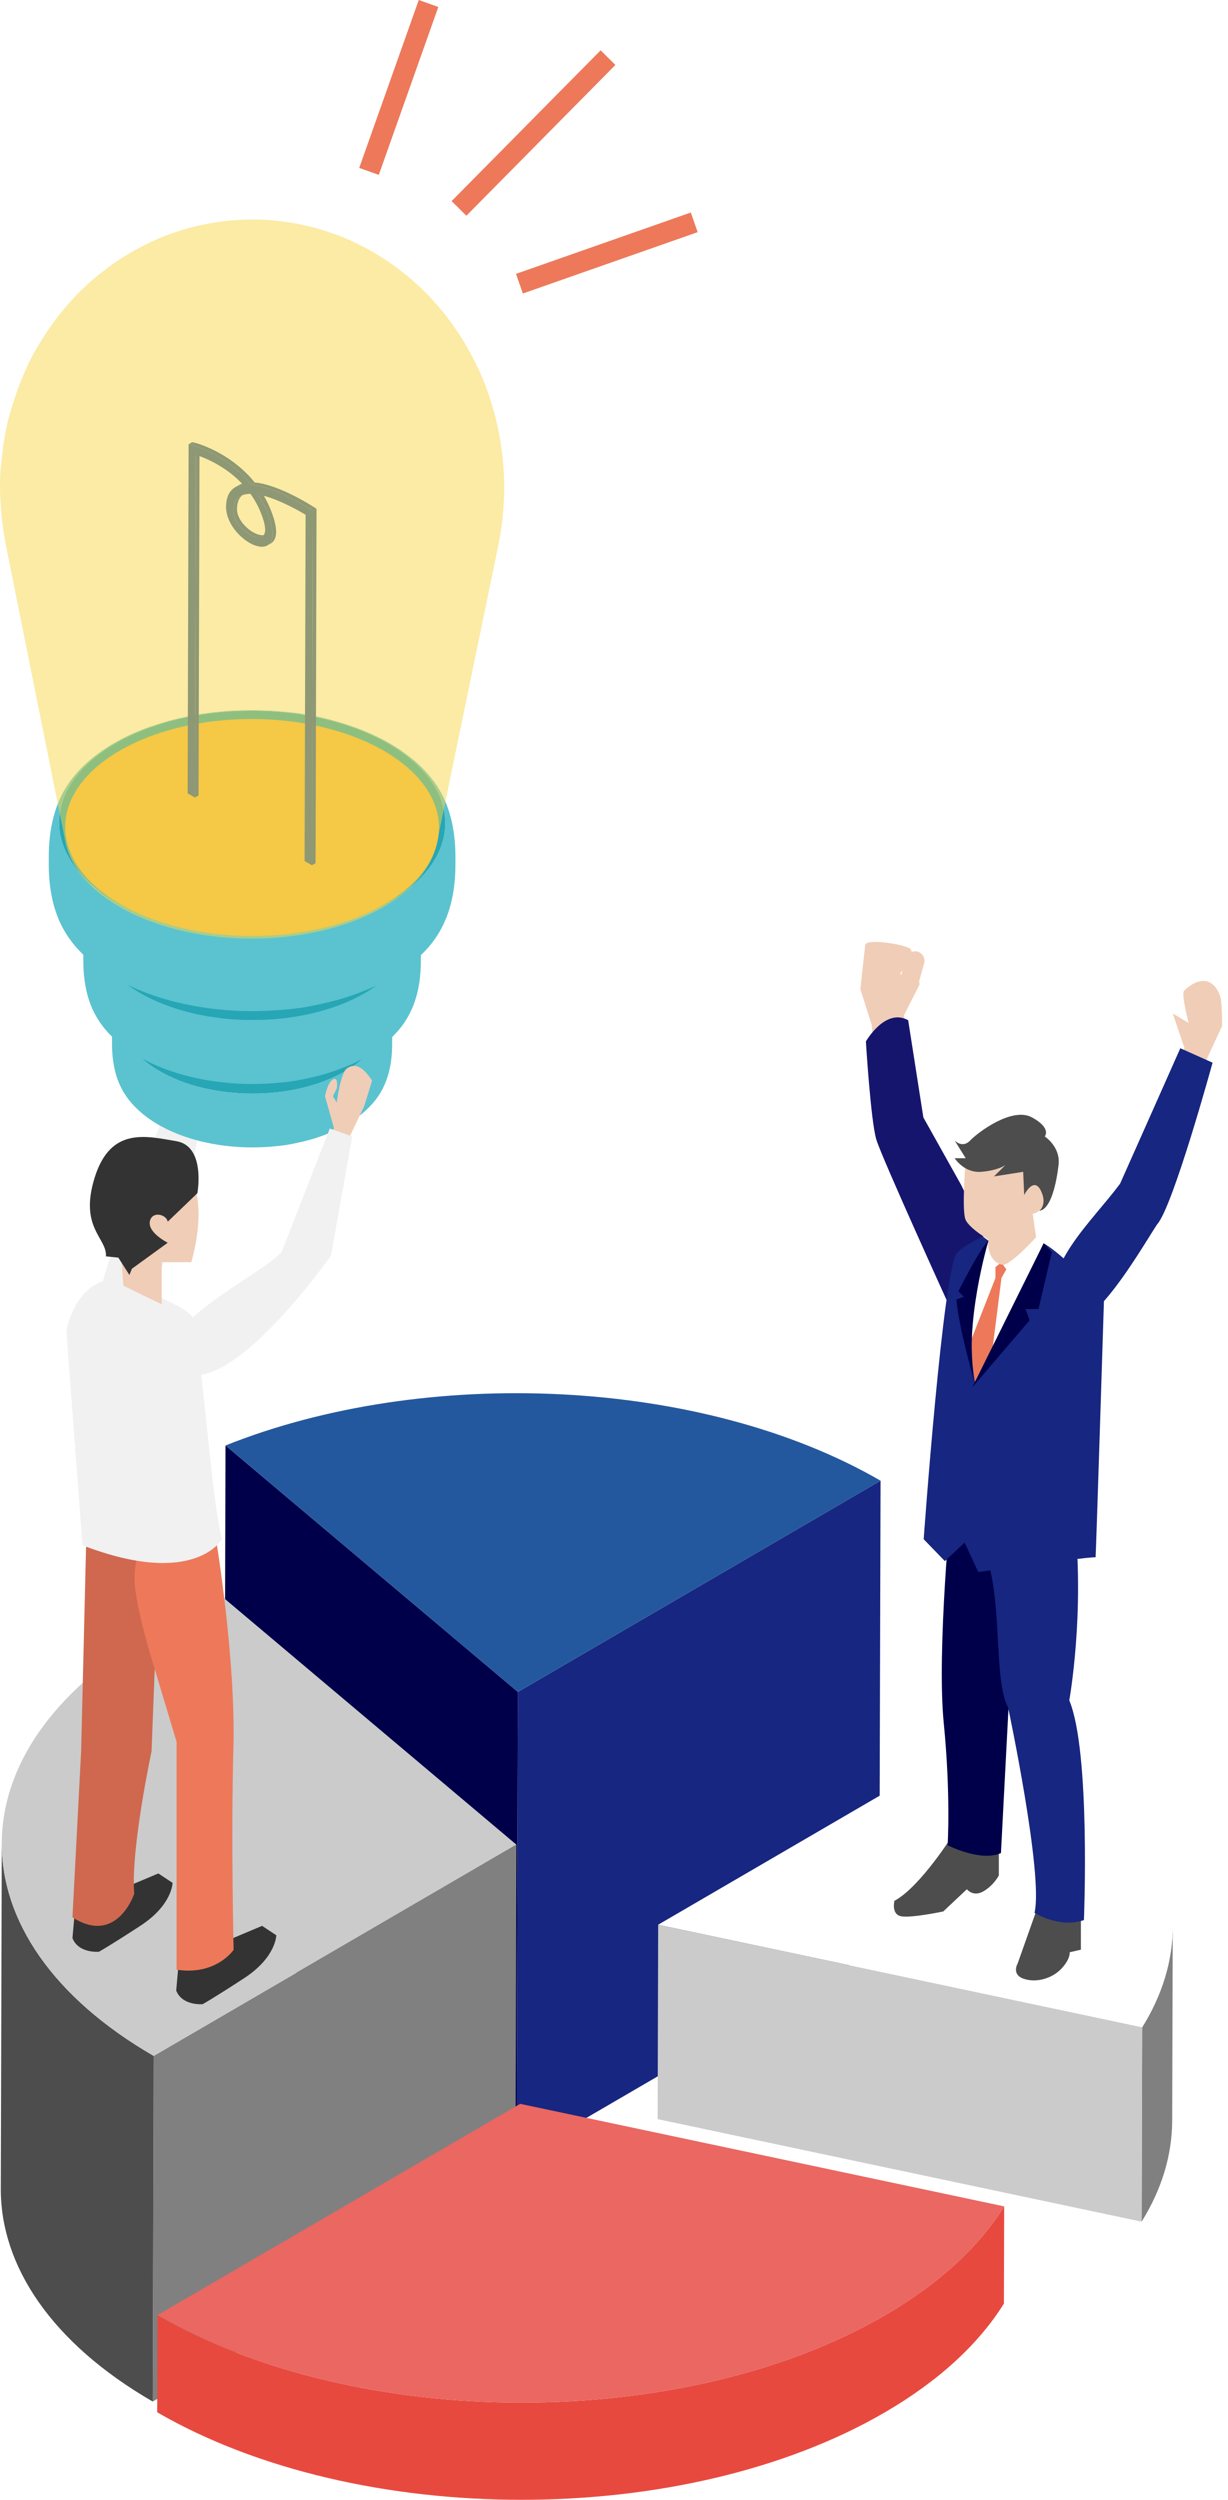 <svg width="146" height="297" viewBox="0 0 146 297" fill="none" xmlns="http://www.w3.org/2000/svg">
<g clip-path="url(#clip0_778_16818)">
<path d="M71.41 5.977L53.694 23.891L55.449 25.632L73.164 7.718L71.41 5.977Z" fill="#ED795A"/>
<path d="M49.787 -0L42.709 19.951L45.036 20.779L52.114 0.828L49.787 -0Z" fill="#ED795A"/>
<path d="M82.131 25.248L61.349 32.537L62.165 34.871L82.947 27.583L82.131 25.248Z" fill="#ED795A"/>
<path d="M104.692 175.919L104.535 231.357L61.415 256.457L61.572 201.018L104.692 175.919Z" fill="#172680"/>
<path d="M61.572 201.018L61.415 256.457L26.655 227.174L26.812 171.736L61.572 201.018Z" fill="#00004A"/>
<path d="M104.693 175.919L61.572 201.018L26.812 171.736C50.589 162.237 83.442 163.629 104.692 175.919H104.693Z" fill="#24589E"/>
<path d="M61.393 219.161L61.277 260.226L18.157 285.326L18.273 244.261L61.393 219.161Z" fill="#808080"/>
<path d="M18.273 244.261L18.157 285.326C6.094 278.35 0.069 269.194 0.095 260.051L0.211 218.986C0.186 228.129 6.21 237.285 18.273 244.261Z" fill="#4D4D4D"/>
<path d="M26.634 189.88L61.394 219.161L18.273 244.261C-5.698 230.399 -5.826 207.925 17.991 194.062C20.694 192.488 23.591 191.096 26.634 189.88V189.88Z" fill="#CBCBCB"/>
<path d="M139.431 228.844L139.366 251.943C139.355 256.015 138.143 260.084 135.731 263.956L135.796 240.857C138.209 236.984 139.42 232.916 139.431 228.844Z" fill="#808080"/>
<path d="M135.796 240.856L135.731 263.955L78.187 251.772L78.252 228.673L135.796 240.856Z" fill="#CBCBCB"/>
<path d="M121.373 203.573C138.807 213.654 143.624 228.29 135.796 240.856L78.252 228.673L121.373 203.573V203.573Z" fill="white"/>
<path d="M119.39 262.138L119.357 273.688C116.421 278.4 111.711 282.823 105.216 286.603C81.401 300.466 42.662 300.466 18.691 286.604L18.724 275.054C42.695 288.916 81.433 288.916 105.249 275.053C111.744 271.273 116.454 266.85 119.39 262.138Z" fill="#E8493F"/>
<path d="M119.39 262.138C116.455 266.85 111.744 271.273 105.249 275.053C81.434 288.916 42.695 288.916 18.724 275.054L61.846 249.954L119.39 262.138Z" fill="#EA6762"/>
<path d="M25.862 231.04L31.158 228.81L32.847 229.925C32.847 229.925 32.847 232.539 29.009 235.038C25.171 237.536 24.097 238.113 24.097 238.113C24.097 238.113 21.679 238.344 20.95 236.499L21.41 231.271L25.862 231.04V231.04Z" fill="#333333"/>
<path d="M13.528 224.812L18.824 222.583L20.513 223.698C20.513 223.698 20.513 226.311 16.675 228.81C12.837 231.309 11.763 231.885 11.763 231.885C11.763 231.885 9.345 232.116 8.615 230.271L9.076 225.043L13.528 224.812V224.812Z" fill="#333333"/>
<path d="M15.986 147.904L18.364 139.754L22.379 126.923L20.871 124.015L22.555 121.695L23.397 122.117L22.134 123.804L22.712 123.91C22.712 123.91 21.297 119.819 25.503 122.117L26.516 124.139L24.226 128.029C24.226 128.029 22.792 138.651 21.98 140.353C21.168 142.055 14.176 151.382 14.176 151.382L15.986 147.903V147.904Z" fill="#F0CDB7"/>
<path d="M24.564 127.957L21.891 127.009C21.891 127.009 7.18 160.161 12.449 158.601C21.713 155.86 24.564 127.957 24.564 127.957V127.957Z" fill="#F1F1F1"/>
<path d="M18.899 185.204L18.868 186.006L18.018 208.079C18.018 208.079 15.52 219.704 15.961 225.001C15.961 225.001 13.904 231.182 8.615 227.797L9.644 208.079L10.231 183.8C10.231 183.8 15.961 177.927 18.899 185.204Z" fill="#CF684E"/>
<path d="M25.694 182.954C25.694 182.954 28.044 197.08 27.75 207.674C27.457 218.269 27.776 231.659 27.776 231.659C27.776 231.659 25.694 234.749 20.993 234.014V206.938L17.761 196.197C17.761 196.197 15.998 190.163 15.998 187.662C15.998 185.16 16.733 178.244 25.694 182.953L25.694 182.954Z" fill="#ED795A"/>
<path d="M13.327 151.956C13.327 151.956 21.995 154.852 22.876 156.494C23.758 158.136 25.227 179.181 26.402 182.858C26.402 182.858 23.157 188.731 9.801 183.593L7.891 158.136C7.891 158.136 8.773 152.545 13.327 151.956L13.327 151.956Z" fill="#F1F1F1"/>
<path d="M21.869 138.778C21.869 138.778 22.166 139.009 22.515 139.572C23.316 140.866 24.387 143.914 22.75 149.962H19.224V154.964L14.67 152.757L14.083 144.811C14.083 144.811 10.704 136.13 21.869 138.778L21.869 138.778Z" fill="#F0CDB7"/>
<path d="M15.681 150.74L19.941 147.65C19.941 147.65 17.591 146.473 17.811 145.149C18.031 143.825 19.794 144.266 19.941 145.149L23.467 141.765C23.467 141.765 24.495 136.173 20.97 135.584C17.444 134.996 13.183 133.819 11.273 139.851C9.364 145.885 12.742 147.062 12.596 149.269L14.065 149.416L15.387 151.476" fill="#333333"/>
<path d="M46.626 123.399C46.626 123.23 46.626 123.172 46.62 122.994C46.618 122.914 46.616 122.835 46.613 122.758C46.612 122.727 46.611 122.7 46.61 122.665L46.607 122.622C46.605 122.565 46.601 122.51 46.597 122.454C46.596 122.426 46.594 122.398 46.593 122.371L46.589 122.306C46.586 122.265 46.582 122.218 46.578 122.17C46.576 122.144 46.573 122.118 46.571 122.092C46.566 122.035 46.562 121.979 46.557 121.93L46.553 121.887C46.547 121.833 46.541 121.779 46.535 121.724C46.534 121.711 46.532 121.698 46.531 121.685C46.529 121.671 46.528 121.658 46.526 121.645L46.519 121.576C46.517 121.565 46.516 121.552 46.514 121.54C46.508 121.49 46.501 121.439 46.494 121.388C46.482 121.3 46.47 121.216 46.458 121.137C46.455 121.119 46.452 121.1 46.449 121.081C46.403 120.798 46.358 120.581 46.327 120.445C46.32 120.415 46.313 120.382 46.305 120.347C46.302 120.337 46.3 120.327 46.298 120.316C46.284 120.256 46.268 120.189 46.249 120.115L46.243 120.086C46.239 120.074 46.236 120.061 46.233 120.049C46.097 119.524 45.849 118.723 45.367 117.868C45.29 117.731 45.211 117.599 45.13 117.471C45.109 117.438 45.088 117.408 45.067 117.376C45.058 117.361 45.047 117.343 45.038 117.328L44.984 117.252C44.951 117.203 44.918 117.152 44.884 117.103C44.839 117.04 44.795 116.981 44.751 116.921C44.731 116.894 44.711 116.867 44.691 116.841L44.667 116.807C44.665 116.805 44.663 116.802 44.661 116.8C44.65 116.786 44.64 116.772 44.629 116.758C44.607 116.729 44.586 116.705 44.563 116.677C44.281 116.321 43.986 116.001 43.687 115.714C43.66 115.689 43.634 115.663 43.608 115.638C43.593 115.623 43.575 115.606 43.56 115.591C43.348 115.386 43.08 115.165 42.807 114.954C42.77 114.925 42.733 114.897 42.696 114.869C42.49 114.711 42.287 114.561 42.107 114.428C41.867 114.25 41.519 114.053 41.267 113.891C41.212 113.858 40.856 113.642 40.286 113.356C40.282 113.354 40.277 113.351 40.272 113.349L40.26 113.343C39.976 113.201 39.64 113.043 39.262 112.881C38.881 112.718 38.518 112.579 38.196 112.463C38.193 112.462 38.188 112.46 38.184 112.459L38.172 112.455C37.761 112.308 37.42 112.201 37.203 112.135C35.848 111.708 34.22 111.341 32.371 111.209C32.269 111.199 32.156 111.191 32.04 111.182C31.741 111.158 31.416 111.131 31.152 111.125C30.785 111.117 30.295 111.098 29.928 111.098C29.56 111.098 29.071 111.117 28.704 111.126C28.356 111.134 28.067 111.152 27.679 111.19C26.858 111.255 26.06 111.362 25.265 111.511C25.214 111.52 25.161 111.53 25.107 111.54L25.089 111.543C25.079 111.545 25.067 111.547 25.057 111.549C24.714 111.614 24.325 111.695 23.919 111.794C23.004 112.016 22.801 112.084 21.67 112.465C21.658 112.469 21.641 112.475 21.622 112.482C20.896 112.73 19.067 113.439 17.339 114.751C17.328 114.759 17.317 114.767 17.306 114.775C17.25 114.819 17.193 114.863 17.137 114.907C17.111 114.928 17.085 114.949 17.059 114.969C17.038 114.986 17.017 115.003 16.996 115.02C16.99 115.025 16.984 115.03 16.978 115.035C16.878 115.117 16.779 115.201 16.68 115.287C16.665 115.301 16.649 115.314 16.634 115.328C16.524 115.425 16.416 115.524 16.309 115.626C16.307 115.627 16.305 115.629 16.304 115.631C16.195 115.734 16.089 115.841 15.984 115.95C15.973 115.962 15.961 115.973 15.95 115.985C15.916 116.021 15.883 116.057 15.849 116.093C15.843 116.099 15.838 116.104 15.832 116.11L15.812 116.134C15.755 116.196 15.699 116.259 15.643 116.324C15.626 116.343 15.61 116.362 15.594 116.381C15.491 116.501 15.39 116.624 15.293 116.75C15.194 116.878 15.101 117.009 15.01 117.14C14.993 117.166 14.977 117.191 14.96 117.216C14.882 117.332 14.807 117.448 14.735 117.567C14.728 117.578 14.721 117.59 14.713 117.602C14.707 117.612 14.7 117.623 14.694 117.633L14.679 117.659C14.58 117.827 14.486 117.998 14.399 118.173L14.394 118.181C14.382 118.205 14.37 118.232 14.357 118.259C14.29 118.397 14.226 118.537 14.166 118.679C14.159 118.695 14.151 118.711 14.145 118.726L14.137 118.748C14.08 118.885 14.026 119.024 13.976 119.166L13.971 119.177C13.971 119.177 13.97 119.18 13.97 119.182C13.959 119.213 13.948 119.244 13.938 119.276C13.927 119.307 13.918 119.339 13.907 119.37C13.88 119.453 13.853 119.537 13.83 119.608C13.826 119.622 13.823 119.635 13.819 119.649C13.797 119.719 13.778 119.789 13.758 119.86C13.749 119.894 13.74 119.928 13.731 119.962L13.719 120.004C13.717 120.014 13.714 120.025 13.711 120.035C13.682 120.148 13.655 120.26 13.631 120.372C13.629 120.377 13.628 120.384 13.627 120.389L13.624 120.399C13.621 120.414 13.617 120.429 13.614 120.444C13.613 120.449 13.612 120.454 13.611 120.458C13.594 120.537 13.578 120.616 13.563 120.694C13.56 120.709 13.558 120.722 13.555 120.736C13.555 120.74 13.554 120.744 13.553 120.747L13.551 120.76C13.548 120.774 13.545 120.79 13.543 120.806C13.525 120.903 13.508 120.999 13.493 121.095C13.491 121.107 13.489 121.119 13.487 121.13L13.473 121.229C13.463 121.296 13.453 121.363 13.444 121.43C13.442 121.45 13.438 121.472 13.436 121.491C13.409 121.681 13.372 122.063 13.362 122.221C13.34 122.569 13.332 122.699 13.328 122.9C13.327 122.913 13.326 122.927 13.326 122.939C13.324 123.05 13.322 123.198 13.32 123.31L13.318 124.015C13.318 124.019 13.318 124.025 13.318 124.03C13.318 124.029 13.318 124.029 13.318 124.028C13.318 124.029 13.318 124.03 13.318 124.031C13.318 124.144 13.321 124.287 13.322 124.397L13.322 124.417C13.324 124.472 13.326 124.525 13.328 124.578L13.334 124.761C13.335 124.773 13.336 124.787 13.336 124.8C13.339 124.853 13.342 124.904 13.345 124.957C13.349 125.02 13.353 125.084 13.357 125.138L13.358 125.154C13.366 125.26 13.374 125.363 13.384 125.464L13.386 125.494C13.386 125.498 13.387 125.502 13.388 125.505C13.427 125.904 13.479 126.262 13.537 126.58C13.539 126.59 13.541 126.601 13.543 126.611L13.554 126.667C13.569 126.745 13.584 126.821 13.6 126.894L13.614 126.965C13.62 126.99 13.626 127.017 13.632 127.044C13.634 127.049 13.635 127.055 13.636 127.06C13.646 127.104 13.657 127.149 13.668 127.194C13.677 127.231 13.686 127.269 13.695 127.304C13.701 127.332 13.708 127.359 13.714 127.383L13.738 127.47C13.752 127.521 13.765 127.568 13.779 127.615L13.817 127.752C13.835 127.81 13.856 127.875 13.878 127.941C13.917 128.063 13.953 128.166 13.981 128.247C14.104 128.604 14.275 128.975 14.439 129.294C14.449 129.314 14.46 129.336 14.469 129.355L14.504 129.417C14.588 129.574 14.669 129.717 14.739 129.831C14.823 129.968 14.911 130.102 15.002 130.234C15.008 130.244 15.014 130.253 15.021 130.263C15.016 130.255 15.011 130.246 15.005 130.239C15.252 130.596 15.526 130.94 15.837 131.277C15.902 131.348 15.975 131.422 16.05 131.497C16.384 131.84 16.746 132.167 17.136 132.476C17.226 132.552 17.331 132.631 17.441 132.71C17.588 132.82 17.738 132.927 17.892 133.032C18.083 133.169 18.282 133.297 18.496 133.425C18.9 133.672 19.325 133.903 19.765 134.12C19.826 134.151 19.919 134.197 20.037 134.253C20.117 134.291 20.197 134.327 20.278 134.364C20.362 134.402 20.454 134.443 20.553 134.486C20.671 134.538 20.79 134.588 20.911 134.637C21.003 134.675 21.099 134.713 21.195 134.751C21.26 134.777 21.325 134.803 21.391 134.828C21.486 134.863 21.584 134.899 21.683 134.935C21.708 134.944 21.733 134.953 21.759 134.963C21.785 134.972 21.809 134.98 21.835 134.989C21.89 135.009 21.944 135.028 22 135.047C22.951 135.376 23.707 135.558 24.006 135.63C24.358 135.715 24.715 135.789 25.075 135.859L25.172 135.879C25.214 135.887 25.261 135.895 25.306 135.903C25.647 135.965 25.991 136.021 26.338 136.07C26.347 136.071 26.357 136.073 26.365 136.074L26.414 136.08C26.785 136.131 27.159 136.174 27.535 136.209L27.573 136.213C27.581 136.213 27.591 136.214 27.6 136.215C27.897 136.242 28.196 136.264 28.496 136.281C28.978 136.312 29.48 136.326 29.996 136.324C30.003 136.324 30.009 136.324 30.016 136.324C30.023 136.324 30.029 136.324 30.036 136.324C30.103 136.323 30.17 136.322 30.238 136.321C30.567 136.319 30.887 136.311 31.194 136.297C31.209 136.297 31.226 136.296 31.24 136.296L31.3 136.292C31.684 136.273 32.049 136.248 32.395 136.217L32.458 136.213C32.414 136.217 32.354 136.222 32.31 136.226C32.365 136.221 32.431 136.215 32.495 136.21C33.419 136.137 34.398 136.004 35.351 135.779C35.629 135.72 35.857 135.667 36.025 135.628C36.066 135.619 36.149 135.599 36.262 135.57C37.008 135.387 37.956 135.105 38.984 134.686C39.924 134.323 40.835 133.881 41.629 133.344C41.841 133.212 42.064 133.068 42.239 132.938C42.333 132.868 42.422 132.802 42.507 132.738C42.55 132.705 42.593 132.673 42.635 132.641C42.809 132.509 42.969 132.384 43.128 132.251L43.125 132.254C43.125 132.254 43.127 132.252 43.128 132.251C43.456 131.977 43.778 131.67 44.213 131.198C44.258 131.15 44.305 131.096 44.353 131.039C44.811 130.515 45.177 129.963 45.468 129.405C45.485 129.371 45.502 129.338 45.518 129.306C45.609 129.126 45.692 128.946 45.768 128.767L45.779 128.744C45.78 128.742 45.781 128.739 45.782 128.736C45.869 128.541 45.902 128.452 45.965 128.267C45.969 128.254 45.974 128.241 45.978 128.229C46.427 126.963 46.559 125.759 46.602 124.898L46.605 124.858C46.61 124.745 46.615 124.594 46.619 124.482C46.621 124.371 46.623 124.223 46.624 124.112L46.627 123.407C46.627 123.405 46.627 123.404 46.627 123.402L46.626 123.399ZM18.764 113.893C24.919 110.223 34.929 110.223 41.123 113.892C47.318 117.561 47.35 123.51 41.196 127.179C37.171 129.578 31.496 130.408 26.319 129.668C26.273 129.662 26.226 129.655 26.18 129.648C25.992 129.62 25.804 129.59 25.617 129.557C25.577 129.55 25.537 129.544 25.497 129.537C25.271 129.497 25.046 129.454 24.823 129.408C24.808 129.405 24.794 129.402 24.78 129.399C22.612 128.948 20.574 128.207 18.837 127.178C12.643 123.51 12.611 117.561 18.764 113.893ZM14.86 127.49C14.855 127.483 14.85 127.475 14.844 127.468C14.85 127.475 14.854 127.483 14.86 127.49Z" fill="#5AC3CF"/>
<path d="M41.122 113.892C47.317 117.562 47.35 123.51 41.195 127.18C35.042 130.848 25.031 130.848 18.837 127.179C12.643 123.511 12.61 117.562 18.764 113.894C24.918 110.224 34.928 110.224 41.122 113.892Z" fill="#27A6B5"/>
<path d="M50.036 113.406C50.037 113.204 50.036 113.135 50.031 112.923C50.028 112.828 50.025 112.734 50.022 112.642C50.02 112.606 50.019 112.573 50.018 112.532L50.015 112.481C50.011 112.413 50.008 112.347 50.003 112.281V112.28C50.001 112.247 49.999 112.213 49.997 112.181L49.993 112.104C49.989 112.054 49.985 111.999 49.98 111.942C49.977 111.911 49.975 111.88 49.972 111.849C49.966 111.781 49.96 111.714 49.955 111.656L49.95 111.604C49.943 111.541 49.936 111.476 49.929 111.411C49.927 111.395 49.925 111.38 49.923 111.363C49.921 111.348 49.919 111.332 49.917 111.316L49.908 111.234C49.907 111.221 49.905 111.206 49.903 111.192C49.895 111.132 49.887 111.071 49.878 111.01C49.864 110.905 49.849 110.805 49.834 110.712C49.831 110.689 49.828 110.667 49.824 110.645C49.769 110.308 49.715 110.05 49.678 109.888C49.67 109.853 49.66 109.813 49.651 109.771C49.648 109.759 49.645 109.747 49.642 109.735C49.625 109.662 49.606 109.583 49.584 109.495L49.575 109.46C49.572 109.446 49.567 109.43 49.563 109.416C49.4 108.791 49.101 107.838 48.52 106.82C48.428 106.657 48.332 106.5 48.234 106.347C48.209 106.308 48.184 106.273 48.159 106.234C48.148 106.216 48.135 106.195 48.124 106.177L48.059 106.086C48.019 106.027 47.98 105.966 47.939 105.909C47.885 105.833 47.831 105.764 47.778 105.692C47.753 105.661 47.73 105.628 47.706 105.596L47.677 105.556C47.675 105.553 47.672 105.551 47.67 105.548C47.657 105.531 47.644 105.514 47.631 105.498C47.605 105.464 47.579 105.434 47.552 105.402C47.212 104.978 46.856 104.598 46.496 104.256C46.464 104.225 46.433 104.194 46.401 104.165C46.383 104.147 46.361 104.126 46.344 104.109C46.088 103.864 45.764 103.602 45.436 103.35C45.392 103.316 45.347 103.282 45.303 103.249C45.055 103.061 44.809 102.882 44.593 102.724C44.303 102.511 43.884 102.276 43.58 102.085C43.513 102.044 43.085 101.788 42.399 101.448C42.394 101.445 42.387 101.442 42.382 101.439L42.367 101.432C42.024 101.263 41.621 101.075 41.165 100.882C40.706 100.688 40.269 100.522 39.881 100.385C39.876 100.383 39.871 100.381 39.867 100.38L39.852 100.375C39.356 100.2 38.946 100.073 38.684 99.994C37.052 99.486 35.09 99.049 32.863 98.891C32.74 98.88 32.604 98.87 32.463 98.86C32.104 98.831 31.712 98.799 31.395 98.792C30.952 98.782 30.362 98.759 29.92 98.759C29.477 98.759 28.887 98.782 28.445 98.792C28.026 98.802 27.678 98.824 27.21 98.869C26.221 98.947 25.259 99.073 24.302 99.25C24.24 99.261 24.176 99.273 24.111 99.285L24.09 99.289C24.077 99.291 24.063 99.294 24.05 99.296C23.638 99.374 23.169 99.47 22.679 99.588C21.577 99.852 21.332 99.933 19.97 100.387C19.956 100.392 19.935 100.399 19.912 100.407C19.038 100.703 16.833 101.547 14.751 103.108C14.738 103.118 14.726 103.127 14.712 103.137C14.644 103.188 14.576 103.241 14.508 103.294C14.477 103.319 14.445 103.343 14.414 103.367C14.389 103.388 14.363 103.408 14.338 103.428C14.331 103.434 14.324 103.44 14.317 103.446C14.196 103.543 14.076 103.644 13.958 103.746C13.939 103.762 13.921 103.778 13.902 103.795C13.77 103.91 13.639 104.028 13.51 104.15C13.508 104.151 13.506 104.153 13.504 104.155C13.373 104.279 13.245 104.405 13.119 104.535C13.105 104.549 13.091 104.563 13.078 104.577C13.037 104.62 12.997 104.662 12.957 104.705C12.95 104.712 12.943 104.718 12.936 104.726L12.912 104.754C12.843 104.828 12.775 104.904 12.708 104.98C12.688 105.003 12.669 105.026 12.649 105.049C12.525 105.192 12.404 105.337 12.287 105.487C12.168 105.64 12.055 105.795 11.945 105.952C11.925 105.982 11.905 106.012 11.884 106.042C11.791 106.18 11.701 106.319 11.614 106.46C11.605 106.474 11.597 106.488 11.588 106.502C11.58 106.514 11.572 106.527 11.564 106.539L11.547 106.57C11.427 106.77 11.314 106.974 11.209 107.182L11.203 107.191C11.189 107.22 11.174 107.253 11.159 107.284C11.077 107.448 11.001 107.615 10.928 107.785C10.92 107.803 10.911 107.823 10.903 107.84L10.893 107.866C10.824 108.03 10.759 108.195 10.699 108.363L10.693 108.377C10.693 108.377 10.692 108.381 10.691 108.382C10.678 108.419 10.666 108.457 10.653 108.494C10.639 108.531 10.628 108.569 10.615 108.606C10.583 108.705 10.551 108.804 10.523 108.889C10.518 108.906 10.514 108.921 10.509 108.938C10.483 109.022 10.46 109.105 10.436 109.188C10.425 109.23 10.413 109.27 10.402 109.311L10.389 109.36C10.385 109.372 10.382 109.385 10.379 109.397C10.344 109.531 10.312 109.665 10.282 109.798C10.28 109.805 10.278 109.813 10.277 109.819L10.274 109.831C10.271 109.848 10.266 109.866 10.262 109.884C10.261 109.89 10.259 109.896 10.258 109.901C10.238 109.995 10.219 110.089 10.2 110.182C10.197 110.199 10.194 110.215 10.191 110.232C10.19 110.236 10.189 110.241 10.189 110.245L10.185 110.26C10.182 110.278 10.179 110.297 10.175 110.315C10.154 110.431 10.134 110.546 10.116 110.66C10.113 110.674 10.111 110.689 10.109 110.702L10.092 110.819C10.08 110.899 10.068 110.979 10.057 111.058C10.054 111.082 10.05 111.109 10.047 111.132C10.015 111.357 9.97 111.812 9.958 112C9.931 112.415 9.922 112.569 9.916 112.809C9.916 112.824 9.915 112.841 9.914 112.856C9.912 112.988 9.91 113.164 9.908 113.296L9.905 114.135C9.905 114.141 9.905 114.147 9.905 114.153C9.905 114.153 9.905 114.151 9.905 114.151C9.905 114.152 9.905 114.153 9.905 114.155C9.905 114.289 9.908 114.46 9.909 114.59L9.91 114.614C9.912 114.68 9.915 114.742 9.917 114.806L9.924 115.023C9.925 115.037 9.926 115.054 9.927 115.069C9.93 115.133 9.934 115.194 9.937 115.257C9.942 115.332 9.947 115.408 9.951 115.472L9.952 115.491C9.962 115.617 9.972 115.74 9.984 115.861L9.987 115.896C9.987 115.9 9.988 115.905 9.988 115.91C10.035 116.384 10.098 116.811 10.169 117.189C10.171 117.201 10.173 117.214 10.175 117.226L10.189 117.293C10.207 117.385 10.225 117.476 10.244 117.563L10.261 117.648C10.268 117.677 10.275 117.709 10.283 117.742C10.284 117.748 10.286 117.754 10.287 117.761C10.299 117.812 10.312 117.866 10.326 117.919C10.337 117.964 10.347 118.009 10.358 118.051C10.366 118.083 10.374 118.116 10.381 118.145L10.411 118.248C10.427 118.308 10.443 118.364 10.459 118.42L10.506 118.584C10.527 118.652 10.553 118.73 10.579 118.808C10.627 118.953 10.669 119.077 10.703 119.173C10.852 119.597 11.057 120.039 11.255 120.419C11.267 120.443 11.28 120.469 11.291 120.492L11.333 120.565C11.435 120.753 11.532 120.923 11.617 121.059C11.718 121.222 11.823 121.381 11.933 121.538C11.941 121.551 11.948 121.561 11.956 121.573C11.95 121.564 11.943 121.553 11.937 121.544C12.235 121.97 12.565 122.379 12.939 122.781C13.018 122.865 13.105 122.953 13.196 123.042C13.599 123.45 14.035 123.84 14.504 124.208C14.613 124.298 14.739 124.393 14.871 124.486C15.048 124.617 15.23 124.745 15.415 124.87C15.645 125.033 15.884 125.185 16.143 125.337C16.629 125.632 17.141 125.907 17.671 126.165C17.745 126.202 17.857 126.257 18 126.323C18.096 126.368 18.192 126.412 18.29 126.456C18.391 126.501 18.502 126.549 18.622 126.601C18.764 126.662 18.908 126.722 19.052 126.78C19.163 126.826 19.278 126.871 19.395 126.917C19.473 126.947 19.552 126.978 19.631 127.007C19.745 127.05 19.863 127.092 19.982 127.135C20.013 127.146 20.042 127.157 20.074 127.168C20.105 127.179 20.134 127.189 20.165 127.2C20.231 127.223 20.297 127.246 20.363 127.268C21.51 127.66 22.421 127.877 22.781 127.962C23.205 128.063 23.636 128.152 24.069 128.235L24.186 128.26C24.236 128.269 24.294 128.278 24.347 128.288C24.758 128.362 25.173 128.429 25.591 128.487C25.601 128.488 25.613 128.49 25.623 128.491L25.682 128.498C26.129 128.559 26.579 128.61 27.032 128.651L27.078 128.657C27.088 128.658 27.101 128.658 27.111 128.659C27.469 128.691 27.829 128.718 28.191 128.738C28.771 128.775 29.376 128.791 29.998 128.788C30.006 128.788 30.014 128.788 30.022 128.788H30.023C30.031 128.788 30.038 128.788 30.046 128.788C30.127 128.788 30.208 128.787 30.29 128.786C30.687 128.783 31.072 128.773 31.442 128.757C31.46 128.757 31.48 128.756 31.497 128.756L31.57 128.751C32.032 128.729 32.472 128.699 32.889 128.662L32.965 128.656C32.911 128.661 32.84 128.667 32.786 128.672C32.853 128.666 32.933 128.659 33.009 128.653C34.122 128.566 35.302 128.408 36.45 128.139C36.785 128.07 37.06 128.007 37.262 127.961C37.312 127.949 37.412 127.926 37.548 127.892C38.446 127.673 39.589 127.338 40.827 126.839C41.959 126.406 43.057 125.88 44.014 125.241C44.27 125.084 44.538 124.912 44.749 124.757C44.862 124.674 44.969 124.595 45.072 124.519C45.124 124.481 45.176 124.442 45.227 124.404C45.437 124.247 45.629 124.098 45.82 123.94L45.817 123.943C45.817 123.943 45.819 123.941 45.821 123.939C46.216 123.613 46.604 123.247 47.128 122.686C47.181 122.628 47.239 122.564 47.297 122.497C47.849 121.873 48.289 121.215 48.64 120.552C48.661 120.511 48.681 120.472 48.7 120.434C48.81 120.22 48.91 120.006 49.002 119.792L49.015 119.765C49.016 119.762 49.018 119.759 49.019 119.756C49.124 119.524 49.163 119.418 49.239 119.197C49.244 119.183 49.25 119.166 49.255 119.152C49.796 117.645 49.955 116.212 50.007 115.186L50.01 115.139C50.017 115.005 50.022 114.825 50.027 114.69C50.029 114.559 50.032 114.383 50.034 114.251L50.036 113.412V113.405V113.406ZM16.468 102.089C23.884 97.721 35.944 97.721 43.406 102.088C50.87 106.456 50.909 113.537 43.494 117.906C38.645 120.762 31.808 121.75 25.57 120.869C25.515 120.861 25.459 120.853 25.403 120.845C25.176 120.812 24.95 120.776 24.725 120.738C24.677 120.73 24.629 120.722 24.58 120.713C24.308 120.666 24.038 120.615 23.768 120.56C23.751 120.557 23.734 120.553 23.717 120.55C21.105 120.012 18.65 119.131 16.556 117.905C9.094 113.538 9.055 106.456 16.468 102.089H16.468ZM11.765 118.276C11.758 118.267 11.752 118.258 11.745 118.249C11.752 118.258 11.758 118.267 11.765 118.276Z" fill="#5AC3CF"/>
<path d="M43.406 102.088C50.87 106.456 50.91 113.538 43.494 117.906C36.081 122.274 24.02 122.274 16.556 117.906C9.094 113.538 9.055 106.457 16.468 102.089C23.884 97.721 35.944 97.721 43.406 102.088Z" fill="#27A6B5"/>
<path d="M54.147 101.816C54.147 101.576 54.147 101.494 54.139 101.242C54.136 101.128 54.133 101.016 54.128 100.907C54.127 100.864 54.125 100.825 54.123 100.775L54.12 100.715C54.116 100.634 54.111 100.556 54.106 100.477V100.476C54.103 100.437 54.101 100.397 54.099 100.358L54.093 100.266C54.089 100.208 54.084 100.141 54.078 100.074C54.075 100.038 54.071 100 54.068 99.964C54.061 99.882 54.054 99.802 54.048 99.733L54.041 99.672C54.033 99.597 54.025 99.519 54.016 99.442C54.014 99.423 54.011 99.405 54.009 99.386C54.007 99.367 54.005 99.348 54.003 99.329L53.992 99.232C53.99 99.216 53.987 99.198 53.985 99.181C53.976 99.11 53.966 99.038 53.956 98.965C53.938 98.84 53.921 98.721 53.903 98.61C53.898 98.583 53.894 98.557 53.889 98.53C53.823 98.129 53.758 97.822 53.714 97.63C53.704 97.587 53.693 97.54 53.681 97.49C53.678 97.475 53.674 97.461 53.671 97.447C53.65 97.361 53.627 97.266 53.6 97.161L53.591 97.12C53.586 97.103 53.581 97.084 53.576 97.067C53.38 96.323 53.019 95.188 52.32 93.976C52.208 93.783 52.093 93.596 51.975 93.413C51.945 93.367 51.915 93.325 51.885 93.28C51.871 93.258 51.856 93.232 51.842 93.211L51.764 93.103C51.715 93.033 51.668 92.961 51.619 92.893C51.553 92.802 51.489 92.72 51.425 92.635C51.396 92.597 51.367 92.558 51.339 92.52L51.304 92.473C51.301 92.469 51.298 92.466 51.295 92.462C51.279 92.442 51.264 92.423 51.249 92.403C51.217 92.363 51.186 92.327 51.154 92.288C50.744 91.784 50.315 91.332 49.881 90.924C49.843 90.888 49.805 90.852 49.767 90.816C49.745 90.795 49.719 90.77 49.697 90.75C49.389 90.458 48.999 90.146 48.604 89.847C48.55 89.806 48.497 89.766 48.443 89.726C48.144 89.503 47.848 89.29 47.588 89.101C47.239 88.848 46.734 88.569 46.368 88.34C46.288 88.292 45.772 87.987 44.945 87.582C44.938 87.579 44.931 87.575 44.925 87.572L44.906 87.563C44.494 87.362 44.008 87.138 43.458 86.908C42.906 86.677 42.379 86.48 41.911 86.317C41.906 86.315 41.9 86.312 41.894 86.31L41.876 86.305C41.279 86.097 40.785 85.945 40.469 85.852C38.503 85.246 36.139 84.727 33.456 84.538C33.308 84.525 33.144 84.513 32.974 84.501C32.541 84.467 32.069 84.429 31.686 84.421C31.153 84.409 30.442 84.381 29.909 84.381C29.376 84.381 28.665 84.409 28.132 84.421C27.628 84.432 27.208 84.458 26.645 84.512C25.453 84.605 24.294 84.755 23.141 84.966C23.066 84.979 22.989 84.993 22.911 85.007L22.885 85.012C22.87 85.014 22.853 85.018 22.838 85.021C22.341 85.113 21.776 85.228 21.186 85.368C19.859 85.682 19.563 85.78 17.922 86.32C17.905 86.326 17.88 86.334 17.852 86.343C16.799 86.696 14.143 87.7 11.635 89.559C11.619 89.57 11.604 89.582 11.588 89.593C11.506 89.654 11.424 89.717 11.342 89.78C11.304 89.809 11.266 89.839 11.229 89.868C11.198 89.892 11.168 89.916 11.137 89.94C11.128 89.947 11.12 89.954 11.111 89.961C10.966 90.077 10.822 90.197 10.679 90.319C10.656 90.338 10.634 90.357 10.611 90.376C10.452 90.514 10.294 90.654 10.139 90.799C10.137 90.801 10.135 90.803 10.132 90.805C9.975 90.952 9.821 91.104 9.668 91.258C9.652 91.275 9.635 91.292 9.619 91.308C9.57 91.359 9.522 91.409 9.473 91.46C9.464 91.469 9.457 91.477 9.448 91.485L9.418 91.519C9.336 91.608 9.254 91.697 9.173 91.788C9.149 91.815 9.125 91.842 9.101 91.87C8.952 92.04 8.806 92.213 8.665 92.391C8.521 92.574 8.386 92.758 8.254 92.945C8.229 92.981 8.205 93.016 8.181 93.052C8.067 93.216 7.959 93.381 7.855 93.549C7.844 93.566 7.834 93.583 7.823 93.6C7.814 93.614 7.803 93.629 7.795 93.643L7.774 93.68C7.63 93.919 7.493 94.161 7.366 94.409L7.359 94.42C7.342 94.455 7.324 94.493 7.306 94.531C7.208 94.726 7.115 94.925 7.028 95.127C7.018 95.149 7.007 95.172 6.998 95.193L6.985 95.224C6.903 95.419 6.825 95.616 6.752 95.816L6.745 95.833C6.744 95.835 6.744 95.837 6.743 95.839C6.727 95.883 6.711 95.927 6.696 95.972C6.68 96.017 6.666 96.061 6.651 96.105C6.612 96.222 6.574 96.341 6.54 96.442C6.534 96.462 6.529 96.481 6.523 96.501C6.492 96.6 6.464 96.7 6.435 96.799C6.422 96.848 6.408 96.896 6.395 96.944L6.379 97.003C6.375 97.016 6.371 97.032 6.367 97.047C6.325 97.207 6.286 97.365 6.25 97.524C6.248 97.532 6.246 97.541 6.244 97.549L6.241 97.563C6.237 97.584 6.232 97.606 6.227 97.626C6.225 97.633 6.224 97.641 6.222 97.647C6.197 97.759 6.174 97.871 6.152 97.982C6.149 98.002 6.145 98.021 6.141 98.041C6.14 98.046 6.139 98.052 6.138 98.057L6.134 98.075C6.13 98.095 6.126 98.118 6.122 98.14C6.097 98.277 6.073 98.414 6.051 98.55C6.048 98.566 6.045 98.584 6.042 98.599L6.022 98.739C6.008 98.834 5.993 98.929 5.98 99.023C5.976 99.052 5.972 99.084 5.968 99.111C5.93 99.38 5.876 99.921 5.861 100.145C5.829 100.639 5.818 100.823 5.811 101.108C5.81 101.126 5.809 101.146 5.808 101.163C5.806 101.321 5.803 101.53 5.8 101.688L5.798 102.687C5.798 102.694 5.798 102.702 5.798 102.709C5.798 102.708 5.798 102.707 5.798 102.706C5.798 102.707 5.798 102.709 5.798 102.71C5.798 102.87 5.801 103.074 5.803 103.229L5.804 103.257C5.806 103.335 5.809 103.409 5.812 103.486L5.821 103.745C5.822 103.762 5.823 103.781 5.824 103.799C5.828 103.875 5.832 103.948 5.837 104.022C5.842 104.112 5.848 104.202 5.853 104.279L5.854 104.302C5.866 104.452 5.879 104.598 5.893 104.742L5.896 104.784C5.896 104.789 5.897 104.795 5.898 104.8C5.954 105.365 6.03 105.873 6.115 106.323C6.118 106.337 6.12 106.353 6.123 106.366L6.139 106.446C6.161 106.557 6.183 106.664 6.206 106.768L6.226 106.868C6.234 106.903 6.244 106.942 6.253 106.981C6.254 106.988 6.256 106.996 6.258 107.003C6.273 107.065 6.288 107.128 6.304 107.192C6.317 107.245 6.33 107.299 6.343 107.349C6.353 107.388 6.363 107.426 6.371 107.461L6.407 107.584C6.426 107.656 6.446 107.723 6.465 107.789L6.521 107.984C6.547 108.066 6.578 108.158 6.61 108.251C6.666 108.424 6.718 108.571 6.759 108.685C6.938 109.19 7.186 109.717 7.425 110.169C7.439 110.197 7.454 110.228 7.468 110.255L7.519 110.343C7.641 110.567 7.759 110.769 7.86 110.931C7.982 111.124 8.109 111.314 8.241 111.501C8.251 111.516 8.259 111.528 8.269 111.543C8.262 111.532 8.254 111.519 8.246 111.508C8.605 112.016 9.003 112.502 9.454 112.98C9.549 113.081 9.654 113.185 9.763 113.291C10.248 113.777 10.774 114.241 11.339 114.679C11.47 114.787 11.623 114.899 11.781 115.011C11.995 115.166 12.214 115.318 12.437 115.467C12.714 115.662 13.002 115.843 13.313 116.024C13.9 116.374 14.516 116.701 15.155 117.009C15.245 117.053 15.379 117.118 15.551 117.197C15.667 117.251 15.783 117.303 15.9 117.355C16.023 117.409 16.155 117.467 16.3 117.528C16.472 117.6 16.645 117.671 16.819 117.741C16.953 117.795 17.091 117.85 17.232 117.903C17.326 117.939 17.421 117.976 17.516 118.011C17.653 118.062 17.796 118.112 17.939 118.163C17.976 118.176 18.012 118.189 18.05 118.202C18.087 118.215 18.123 118.227 18.16 118.24C18.239 118.267 18.319 118.295 18.399 118.322C19.781 118.787 20.878 119.046 21.311 119.148C21.823 119.268 22.342 119.374 22.864 119.472L23.005 119.502C23.065 119.513 23.134 119.524 23.198 119.535C23.694 119.624 24.194 119.703 24.697 119.772C24.709 119.774 24.724 119.776 24.736 119.778L24.807 119.786C25.345 119.858 25.888 119.919 26.434 119.968L26.489 119.975C26.501 119.976 26.516 119.977 26.528 119.978C26.96 120.016 27.393 120.048 27.829 120.072C28.529 120.115 29.258 120.135 30.006 120.132C30.016 120.132 30.025 120.132 30.035 120.132H30.036C30.045 120.132 30.054 120.132 30.064 120.132C30.162 120.132 30.26 120.131 30.358 120.129C30.836 120.125 31.3 120.114 31.746 120.095C31.767 120.095 31.792 120.093 31.813 120.093L31.9 120.087C32.456 120.061 32.987 120.025 33.49 119.981L33.581 119.975C33.517 119.981 33.43 119.988 33.366 119.993C33.447 119.987 33.542 119.978 33.634 119.97C34.975 119.867 36.397 119.679 37.78 119.359C38.183 119.276 38.514 119.202 38.758 119.146C38.818 119.133 38.938 119.105 39.103 119.064C40.185 118.804 41.562 118.405 43.054 117.81C44.418 117.296 45.74 116.67 46.893 115.909C47.201 115.722 47.525 115.518 47.779 115.333C47.915 115.234 48.044 115.14 48.168 115.05C48.23 115.004 48.293 114.958 48.354 114.912C48.607 114.725 48.839 114.548 49.069 114.36L49.065 114.364C49.065 114.364 49.068 114.361 49.069 114.36C49.546 113.971 50.014 113.536 50.644 112.867C50.709 112.799 50.778 112.722 50.848 112.642C51.513 111.899 52.043 111.117 52.465 110.326C52.491 110.278 52.515 110.232 52.538 110.186C52.67 109.932 52.791 109.677 52.902 109.422L52.917 109.39C52.918 109.387 52.92 109.382 52.921 109.379C53.048 109.103 53.096 108.976 53.187 108.714C53.193 108.696 53.2 108.677 53.206 108.659C53.858 106.866 54.049 105.16 54.112 103.939L54.115 103.883C54.124 103.723 54.13 103.509 54.137 103.349C54.139 103.192 54.142 102.982 54.145 102.826L54.148 101.826C54.148 101.824 54.148 101.822 54.148 101.818L54.147 101.816ZM13.703 88.344C22.637 83.143 37.167 83.143 46.158 88.342C55.151 93.542 55.198 101.973 46.264 107.173C40.422 110.574 32.185 111.749 24.668 110.701C24.602 110.691 24.535 110.681 24.467 110.671C24.194 110.632 23.922 110.589 23.651 110.544C23.592 110.534 23.535 110.525 23.475 110.515C23.148 110.459 22.822 110.398 22.497 110.332C22.477 110.328 22.456 110.324 22.436 110.32C19.288 109.68 16.33 108.631 13.808 107.172C4.818 101.973 4.77 93.543 13.703 88.344ZM8.036 107.614C8.028 107.603 8.021 107.593 8.012 107.583C8.021 107.593 8.028 107.603 8.036 107.614Z" fill="#5AC3CF"/>
<path d="M46.158 88.343C55.151 93.543 55.198 101.973 46.264 107.174C37.331 112.373 22.801 112.373 13.808 107.173C4.818 101.973 4.77 93.543 13.703 88.344C22.637 83.144 37.167 83.144 46.158 88.343V88.343Z" fill="#27A6B5"/>
<path d="M52.193 98.377C52.213 91.257 42.28 85.457 30.008 85.422C17.735 85.387 7.77 91.131 7.75 98.251C7.73 105.371 17.662 111.171 29.935 111.206C42.207 111.24 52.172 105.497 52.193 98.377Z" fill="#F2B840"/>
<path d="M23.29 54.045L23.722 53.794L23.606 94.503L23.175 94.754L23.29 54.045Z" fill="#24589E"/>
<path d="M22.425 52.779L22.856 52.528L23.169 52.603L22.738 52.854L22.425 52.779Z" fill="#24589E"/>
<path d="M28.579 58.947L29.011 58.696C28.486 59.001 28.213 59.555 28.176 60.381C28.14 61.232 28.639 61.955 29.064 62.413C29.379 62.752 29.732 63.031 30.08 63.232C30.682 63.58 31.268 63.695 31.615 63.485L31.184 63.736C30.837 63.946 30.25 63.831 29.649 63.483C29.301 63.281 28.948 63.002 28.633 62.664C28.208 62.206 27.709 61.483 27.745 60.632C27.781 59.806 28.054 59.253 28.579 58.947Z" fill="#24589E"/>
<path d="M27.964 57.886L28.396 57.636C28.454 57.602 28.515 57.57 28.577 57.541C28.805 57.436 29.053 57.368 29.323 57.333L28.892 57.584C28.622 57.619 28.373 57.687 28.146 57.792C28.083 57.821 28.023 57.852 27.964 57.886V57.886Z" fill="#24589E"/>
<path d="M22.738 52.854L23.169 52.603C23.199 52.61 24.587 52.962 26.322 53.965C27.588 54.697 29.039 55.776 30.282 57.322L29.851 57.573C28.608 56.027 27.157 54.948 25.89 54.216C24.156 53.213 22.768 52.861 22.738 52.854Z" fill="#24589E"/>
<path d="M32.219 64.55L31.787 64.801C31.793 64.798 31.8 64.794 31.805 64.791C32.205 64.549 32.767 63.815 32.051 61.636C31.696 60.554 31.229 59.597 30.697 58.756L31.129 58.505C31.66 59.346 32.127 60.303 32.483 61.385C33.199 63.565 32.637 64.298 32.237 64.54C32.231 64.543 32.225 64.547 32.219 64.55Z" fill="#24589E"/>
<path d="M29.851 57.573L30.282 57.322C32.376 57.508 35.037 58.901 36.378 59.676C36.861 59.955 37.172 60.154 37.225 60.188L36.794 60.439C36.741 60.405 36.429 60.206 35.947 59.927C34.606 59.152 31.945 57.758 29.851 57.573Z" fill="#24589E"/>
<path d="M36.794 60.44L37.225 60.188L37.635 60.453L37.204 60.704L36.794 60.44Z" fill="#24589E"/>
<path d="M36.794 60.44L37.204 60.704L37.085 102.798L36.215 102.295L36.332 61.158C36.232 61.099 36.116 61.03 35.986 60.955C34.831 60.287 32.566 59.087 30.697 58.756C31.229 59.597 31.696 60.554 32.051 61.635C32.767 63.815 32.205 64.549 31.805 64.79C31.29 65.105 30.482 64.969 29.651 64.488C29.188 64.22 28.718 63.845 28.287 63.382C27.345 62.368 26.832 61.166 26.878 60.085C26.928 58.925 27.355 58.153 28.146 57.791C28.374 57.687 28.622 57.618 28.892 57.583C27.927 56.538 26.858 55.768 25.897 55.212C24.759 54.554 23.773 54.197 23.29 54.044L23.175 94.754L22.308 94.252L22.425 52.778L22.738 52.853C22.768 52.861 24.156 53.212 25.891 54.215C27.157 54.948 28.608 56.027 29.851 57.573C31.944 57.758 34.606 59.152 35.947 59.927C36.43 60.206 36.741 60.405 36.794 60.439V60.44ZM31.262 61.605C30.892 60.477 30.374 59.504 29.775 58.667C29.384 58.671 29.028 58.733 28.726 58.871C28.105 59.156 27.784 59.732 27.744 60.632C27.709 61.483 28.207 62.206 28.633 62.664C28.947 63.002 29.3 63.281 29.648 63.483C30.25 63.831 30.837 63.946 31.183 63.736C31.72 63.409 31.522 62.395 31.262 61.605" fill="#24589E"/>
<path d="M37.204 60.704L37.635 60.453L37.516 102.547L37.085 102.798L37.204 60.704Z" fill="#24589E"/>
<g opacity="0.5">
<path d="M59.896 59.696C59.907 59.492 59.916 59.292 59.923 59.094C59.926 59.007 59.928 58.919 59.931 58.832C59.934 58.723 59.936 58.616 59.937 58.511C59.965 56.969 59.883 55.502 59.727 54.133C59.724 54.112 59.722 54.089 59.719 54.068C59.71 53.986 59.698 53.898 59.687 53.813C59.591 53.031 59.472 52.282 59.336 51.571L59.323 51.485C59.322 51.48 59.322 51.475 59.321 51.47L59.241 51.09C59.21 50.938 59.178 50.786 59.145 50.637L59.088 50.363L59.068 50.288C59.061 50.26 59.056 50.231 59.049 50.203C59.041 50.168 59.034 50.131 59.026 50.097C58.912 49.578 58.747 48.952 58.541 48.268C57.779 45.669 56.956 43.99 56.775 43.636C56.456 42.966 56.006 42.084 55.64 41.439C55.263 40.776 54.75 39.895 54.301 39.278C54.301 39.278 54.301 39.278 54.3 39.278C54.278 39.245 54.256 39.212 54.236 39.181C54.223 39.162 54.209 39.142 54.196 39.123C53.867 38.637 53.651 38.326 53.365 37.957C52.812 37.221 52.182 36.46 51.46 35.677C51.453 35.668 51.446 35.66 51.438 35.651C50.94 35.071 50.208 34.357 49.639 33.848C49.628 33.837 49.617 33.828 49.606 33.817C49.166 33.41 48.872 33.148 48.498 32.845C48.13 32.539 47.763 32.25 47.398 31.975C47.343 31.933 47.288 31.892 47.232 31.849C47.189 31.817 47.147 31.787 47.104 31.755C47.025 31.697 46.944 31.638 46.861 31.579C46.809 31.542 46.758 31.505 46.706 31.468C46.653 31.43 46.599 31.393 46.545 31.355C46.514 31.333 46.482 31.311 46.451 31.289C46.441 31.281 46.432 31.275 46.421 31.267L46.397 31.252C45.986 30.967 45.581 30.703 45.186 30.457C45.041 30.367 44.893 30.274 44.739 30.181C44.739 30.181 44.738 30.181 44.738 30.18C44.2 29.852 43.468 29.437 42.899 29.166C42.894 29.164 42.89 29.162 42.885 29.16C42.077 28.748 41.371 28.434 40.822 28.209C40.495 28.072 40.181 27.951 39.832 27.83C39.792 27.816 39.755 27.804 39.724 27.793C39.286 27.644 38.703 27.441 38.26 27.306C37.835 27.177 37.263 27.023 36.832 26.915C36.435 26.814 35.951 26.709 35.475 26.615L35.465 26.613C35.46 26.612 35.454 26.611 35.449 26.61C34.97 26.516 34.5 26.435 34.136 26.386C34.084 26.379 34.019 26.371 33.944 26.361C33.466 26.293 32.968 26.234 32.449 26.189C32.279 26.173 32.11 26.159 31.948 26.148C30.945 26.078 29.875 26.057 28.741 26.11C28.403 26.122 28.021 26.15 27.717 26.175C27.505 26.193 27.034 26.233 26.439 26.306C26.432 26.307 26.424 26.308 26.418 26.308L26.408 26.31C26.018 26.358 25.578 26.421 25.118 26.502L25.108 26.504C25.104 26.505 25.099 26.505 25.096 26.506C25.088 26.507 25.08 26.508 25.072 26.51C24.977 26.527 24.885 26.544 24.794 26.561C24.64 26.59 24.489 26.62 24.338 26.65C24.269 26.664 24.2 26.678 24.134 26.692C23.9 26.74 23.67 26.79 23.445 26.843C23.328 26.87 23.221 26.896 23.12 26.92C22.981 26.955 22.843 26.989 22.707 27.025C22.575 27.059 22.471 27.088 22.394 27.11C21.839 27.263 21.314 27.427 20.818 27.597C20.808 27.601 20.796 27.604 20.787 27.607L20.762 27.616C20.678 27.646 20.59 27.674 20.508 27.704C20.065 27.856 19.639 28.017 19.095 28.244C19.093 28.244 19.091 28.245 19.089 28.247C18.379 28.537 18.079 28.669 17.319 29.058C17.18 29.129 17.04 29.201 16.899 29.274L16.97 29.238C16.892 29.279 16.809 29.322 16.723 29.367L16.76 29.346C16.468 29.498 16.181 29.649 15.93 29.78C15.414 30.082 15.024 30.313 14.682 30.526C14.665 30.537 14.647 30.548 14.629 30.559C14.602 30.576 14.575 30.593 14.548 30.61C14.148 30.86 13.758 31.115 13.431 31.355C12.998 31.672 12.455 32.071 11.889 32.517C11.859 32.539 11.833 32.559 11.803 32.582L11.744 32.632C11.296 32.99 10.84 33.375 10.412 33.774C10.227 33.942 10.046 34.114 9.866 34.286C9.85 34.302 9.834 34.317 9.818 34.332C9.767 34.381 9.716 34.428 9.665 34.477C9.432 34.7 9.239 34.892 9.02 35.128C8.451 35.721 7.905 36.346 7.375 37C7.275 37.119 7.176 37.238 7.084 37.352C6.693 37.835 6.266 38.425 5.856 39.022L5.704 39.229C5.645 39.322 5.583 39.421 5.521 39.519C5.473 39.592 5.425 39.664 5.378 39.736C5.37 39.748 5.361 39.761 5.352 39.774C5.155 40.076 4.967 40.369 4.799 40.64C3.878 42.12 3.209 43.502 2.67 44.822C2.636 44.901 2.599 44.982 2.566 45.057C2.097 46.143 1.639 47.658 1.278 48.785C1.23 48.934 1.184 49.093 1.139 49.256C0.87 50.19 0.677 51.147 0.523 52.148C0.497 52.293 0.471 52.435 0.447 52.572C0.307 53.351 0.222 54.405 0.131 55.191C-0.007 56.383 -0.034 57.99 0.04 59.187C0.186 61.785 0.248 62.15 0.654 64.527V64.528C0.654 64.528 0.654 64.528 0.654 64.528C0.719 64.908 0.829 65.408 0.906 65.788C1 66.258 1.147 66.991 1.375 68.126L1.458 68.539C1.567 69.086 1.713 69.814 1.823 70.361L2.236 72.421C2.372 73.097 2.553 73.997 2.688 74.673L3.169 77.07C3.32 77.818 3.52 78.816 3.671 79.565L4.182 82.111C4.335 82.876 4.54 83.896 4.694 84.662L5.198 87.169C5.344 87.895 5.538 88.862 5.684 89.588L6.142 91.871C6.269 92.501 6.437 93.341 6.564 93.971L6.939 95.841C7.035 96.319 7.163 96.956 7.259 97.434L7.514 98.704C7.569 98.974 7.641 99.333 7.695 99.603C7.703 99.639 7.71 99.678 7.718 99.719C7.718 99.719 7.718 99.72 7.719 99.721C7.743 99.843 7.77 99.978 7.792 100.086C8.339 102.809 10.381 105.456 13.929 107.58C22.483 112.702 36.551 112.844 45.351 107.898C49.145 105.766 51.341 103.036 51.925 100.209C51.955 100.065 51.995 99.872 52.025 99.728L52.21 98.829C52.289 98.449 52.394 97.942 52.473 97.561L52.802 95.97C52.917 95.409 53.072 94.662 53.188 94.102L53.622 92.005C53.763 91.321 53.952 90.408 54.093 89.724L54.593 87.308C54.748 86.557 54.955 85.555 55.111 84.803L55.637 82.255C55.795 81.493 56.005 80.475 56.163 79.712L56.678 77.22C56.826 76.502 57.024 75.544 57.173 74.826L57.638 72.577C57.765 71.96 57.935 71.137 58.063 70.519L58.438 68.7C58.533 68.239 58.66 67.625 58.755 67.164L59.004 65.961C59.004 65.959 59.005 65.956 59.005 65.953C59.073 65.627 59.158 65.214 59.23 64.862C59.251 64.758 59.261 64.71 59.264 64.692C59.345 64.294 59.439 63.76 59.505 63.359C59.673 62.336 59.812 61.081 59.884 59.887C59.888 59.824 59.891 59.762 59.894 59.699L59.896 59.696Z" fill="#F7D749"/>
<path d="M16.808 29.317L16.76 29.344C16.806 29.32 16.852 29.296 16.899 29.272L16.808 29.317Z" fill="#F2B840"/>
</g>
<path d="M27.829 156.029L35.681 146.825L39.697 133.994L38.643 130.245C38.643 130.245 38.944 128.558 39.61 128.233C40.276 127.908 40.042 129.31 40.042 129.31L39.576 130.245L40.03 130.98C40.03 130.98 40.497 127.497 41.209 126.974C41.915 126.454 42.841 126.273 44.24 128.376L43.307 131.413L41.543 135.1C41.543 135.1 40.109 145.722 39.297 147.424C38.485 149.126 26.018 159.507 26.018 159.507L27.828 156.028L27.829 156.029Z" fill="#F0CDB7"/>
<path d="M41.881 135.027L39.208 134.079L33.504 148.689C31.487 151.267 17.073 158.018 20.66 162.186C25.924 168.302 39.349 149.183 39.349 149.183L41.881 135.027Z" fill="#F1F1F1"/>
<path d="M108.8 132.591L107.472 120.628L109.251 117.124C109.656 116.624 108.161 114.508 108.161 114.508L107.737 117.223L107.047 115.649C107.047 115.649 109.007 113.211 108.156 112.678C107.306 112.145 102.912 111.48 102.867 112.28L102.286 117.512L103.641 121.775C103.641 121.775 104.582 133.455 105.112 135.533C105.641 137.612 108.8 132.591 108.8 132.591Z" fill="#F0CDB7"/>
<path d="M107.976 121.214L109.781 132.761L114.234 140.711C114.234 140.711 115.945 144.154 116.739 145.709C117.533 147.265 118.732 149.573 116.339 151.448C113.945 153.322 112.927 155.301 112.927 155.301C112.927 155.301 104.871 137.625 104.196 135.414C103.522 133.203 102.947 123.735 102.947 123.735C102.947 123.735 105.249 119.697 107.976 121.213L107.976 121.214Z" fill="#16156E"/>
<path d="M113.349 217.911C113.349 217.911 109.444 224.17 106.34 225.835C106.34 225.835 105.939 227.443 107.141 227.672C108.343 227.902 112.148 227.098 112.148 227.098L114.952 224.457C114.952 224.457 115.702 225.433 116.954 224.687C118.206 223.94 118.756 222.813 118.756 222.813V218.371L113.349 217.911V217.911Z" fill="#4D4D4D"/>
<path d="M123.662 225.737L120.996 233.269C120.996 233.269 120.208 234.592 121.723 235.101C123.238 235.61 125.117 235.05 126.208 233.88C127.298 232.709 127.177 231.946 127.177 231.946L128.51 231.64V226.245L123.663 225.736L123.662 225.737Z" fill="#4D4D4D"/>
<path d="M121.093 180.199C121.093 180.199 116.532 180.741 113.129 178.144C113.129 178.144 111.351 196.075 112.201 204.672C113.052 213.268 112.665 219.231 112.665 219.231C112.665 219.231 116.608 221.245 119.005 220.16L121.093 180.2L121.093 180.199Z" fill="#00004A"/>
<path d="M113.129 178.144C113.129 178.144 114.899 185.697 117.696 186.341C119.078 192.291 118.243 199.813 119.862 202.881C119.862 202.881 124.078 222.769 122.995 227.26C122.995 227.26 125.951 229.137 128.871 228.122C128.871 228.122 129.681 208.126 127.13 202.019C127.13 202.019 128.986 191.774 127.749 180.483L113.129 178.144V178.144Z" fill="#172680"/>
<path d="M128.372 177.45C128.372 177.45 120.632 180.88 112.539 175.167V176.819C112.539 176.819 120.573 182.117 128.372 179.113V177.45Z" fill="#030000"/>
<path d="M124.51 148.077C124.51 148.077 127.524 150.612 128.933 152.284L128.467 177.442C128.467 177.442 120.317 183.187 112.919 176.295L112.149 159.878C112.149 159.878 115.379 148.861 116.84 146.909L124.51 148.077Z" fill="white"/>
<path d="M122.404 141.764C122.465 141.917 123.256 147.497 123.256 147.497C123.256 147.497 123.195 150.059 118.994 150.791C118.994 150.791 118.202 150.424 117.35 148.549L117.898 142.253L122.404 141.765V141.764Z" fill="#F0CDB7"/>
<path d="M118.351 151.836V150.077L119.873 150.423L119.067 151.832L117.901 161.056L115.733 166.228L114.914 160.599L118.351 151.836Z" fill="#ED795A"/>
<path d="M123.256 146.909C123.256 146.909 120.432 150.073 119.276 150.287L120.57 152.148L124.357 147.958L123.256 146.909Z" fill="white"/>
<path d="M117.519 147.022C117.519 147.022 117.088 149.275 118.799 150.185L117.292 151.377L116.859 146.909L117.519 147.022L117.519 147.022Z" fill="white"/>
<path d="M113.8 148.827C114.729 147.883 116.84 146.909 116.84 146.909L117.519 147.412C114.353 156.763 115.907 164.168 115.907 164.168C117.45 162.014 124.082 147.714 124.082 147.714C127.172 149.538 131.251 154.549 131.251 154.549C131.251 154.549 130.294 185.238 130.253 185.034C130.213 184.831 116.313 186.774 116.313 186.774L114.69 183.278L112.335 185.473L109.819 182.871C109.819 182.871 112.137 150.517 113.8 148.828L113.8 148.827Z" fill="#172680"/>
<path d="M124.082 147.714L115.594 164.831L122.414 156.862L121.927 155.523H123.469L125.056 148.771L124.082 147.714Z" fill="#00004A"/>
<path d="M117.519 147.412C117.519 147.412 114.51 157.456 115.872 164.268C115.872 164.268 113.954 157.631 113.716 154.397L114.584 154.068L113.95 153.417C113.95 153.417 116.43 148.431 117.519 147.411L117.519 147.412Z" fill="#00004A"/>
<path d="M114.793 138.056C114.793 138.056 114.331 143.829 114.793 144.904C115.256 145.98 117.703 147.381 117.703 147.381L122.436 144.221C122.436 144.221 123.704 144.482 124.504 142.37C125.305 140.257 123.304 139.367 122.358 140.387C122.358 140.387 120.249 130.771 114.793 138.056Z" fill="#F0CDB7"/>
<path d="M123.56 143.854C123.56 143.854 124.491 143.207 123.836 141.645C122.962 139.561 121.767 141.981 121.767 141.981L121.649 139.223L118.176 139.768L119.546 138.415C119.546 138.415 118.692 139.062 116.655 139.223C114.618 139.385 113.501 137.607 113.501 137.607H114.815L113.501 135.506C113.501 135.506 114.421 136.476 115.341 135.506C116.261 134.537 120.335 131.466 122.701 132.759C125.066 134.052 124.214 135.022 124.214 135.022C124.214 135.022 126.117 136.244 125.855 138.421C125.592 140.597 124.947 143.691 123.56 143.854V143.854Z" fill="#4D4D4D"/>
<path d="M134.673 140.259L136.218 137.208L140.817 124.486L139.434 120.419L141.327 121.535C141.327 121.535 140.402 118.094 140.789 117.706C142.136 116.356 144.078 115.768 145.045 118.287C145.334 119.04 145.292 121.9 145.292 121.9L143.557 125.65C143.557 125.65 139.645 138.991 138.741 140.62C137.838 142.249 130.229 148.213 130.229 148.213L134.673 140.259Z" fill="#F0CDB7"/>
<path d="M144.166 126.256L140.33 124.541C140.33 124.541 133.193 140.6 133.17 140.631C129.76 145.224 123.659 150.58 125.695 155.618C128.138 161.665 135.554 148.521 137.576 145.46C139.459 143.398 144.166 126.256 144.166 126.256Z" fill="#172680"/>
<path d="M107.852 117.531C107.26 117.365 106.91 116.744 107.075 116.15L107.717 113.843C107.883 113.249 108.503 112.899 109.095 113.065C109.688 113.231 110.038 113.852 109.872 114.445L109.23 116.753C109.065 117.346 108.445 117.697 107.852 117.531H107.852Z" fill="#F0CDB7"/>
</g>
<defs>
<clipPath id="clip0_778_16818">
<rect width="146" height="297.001" fill="white"/>
</clipPath>
</defs>
</svg>
